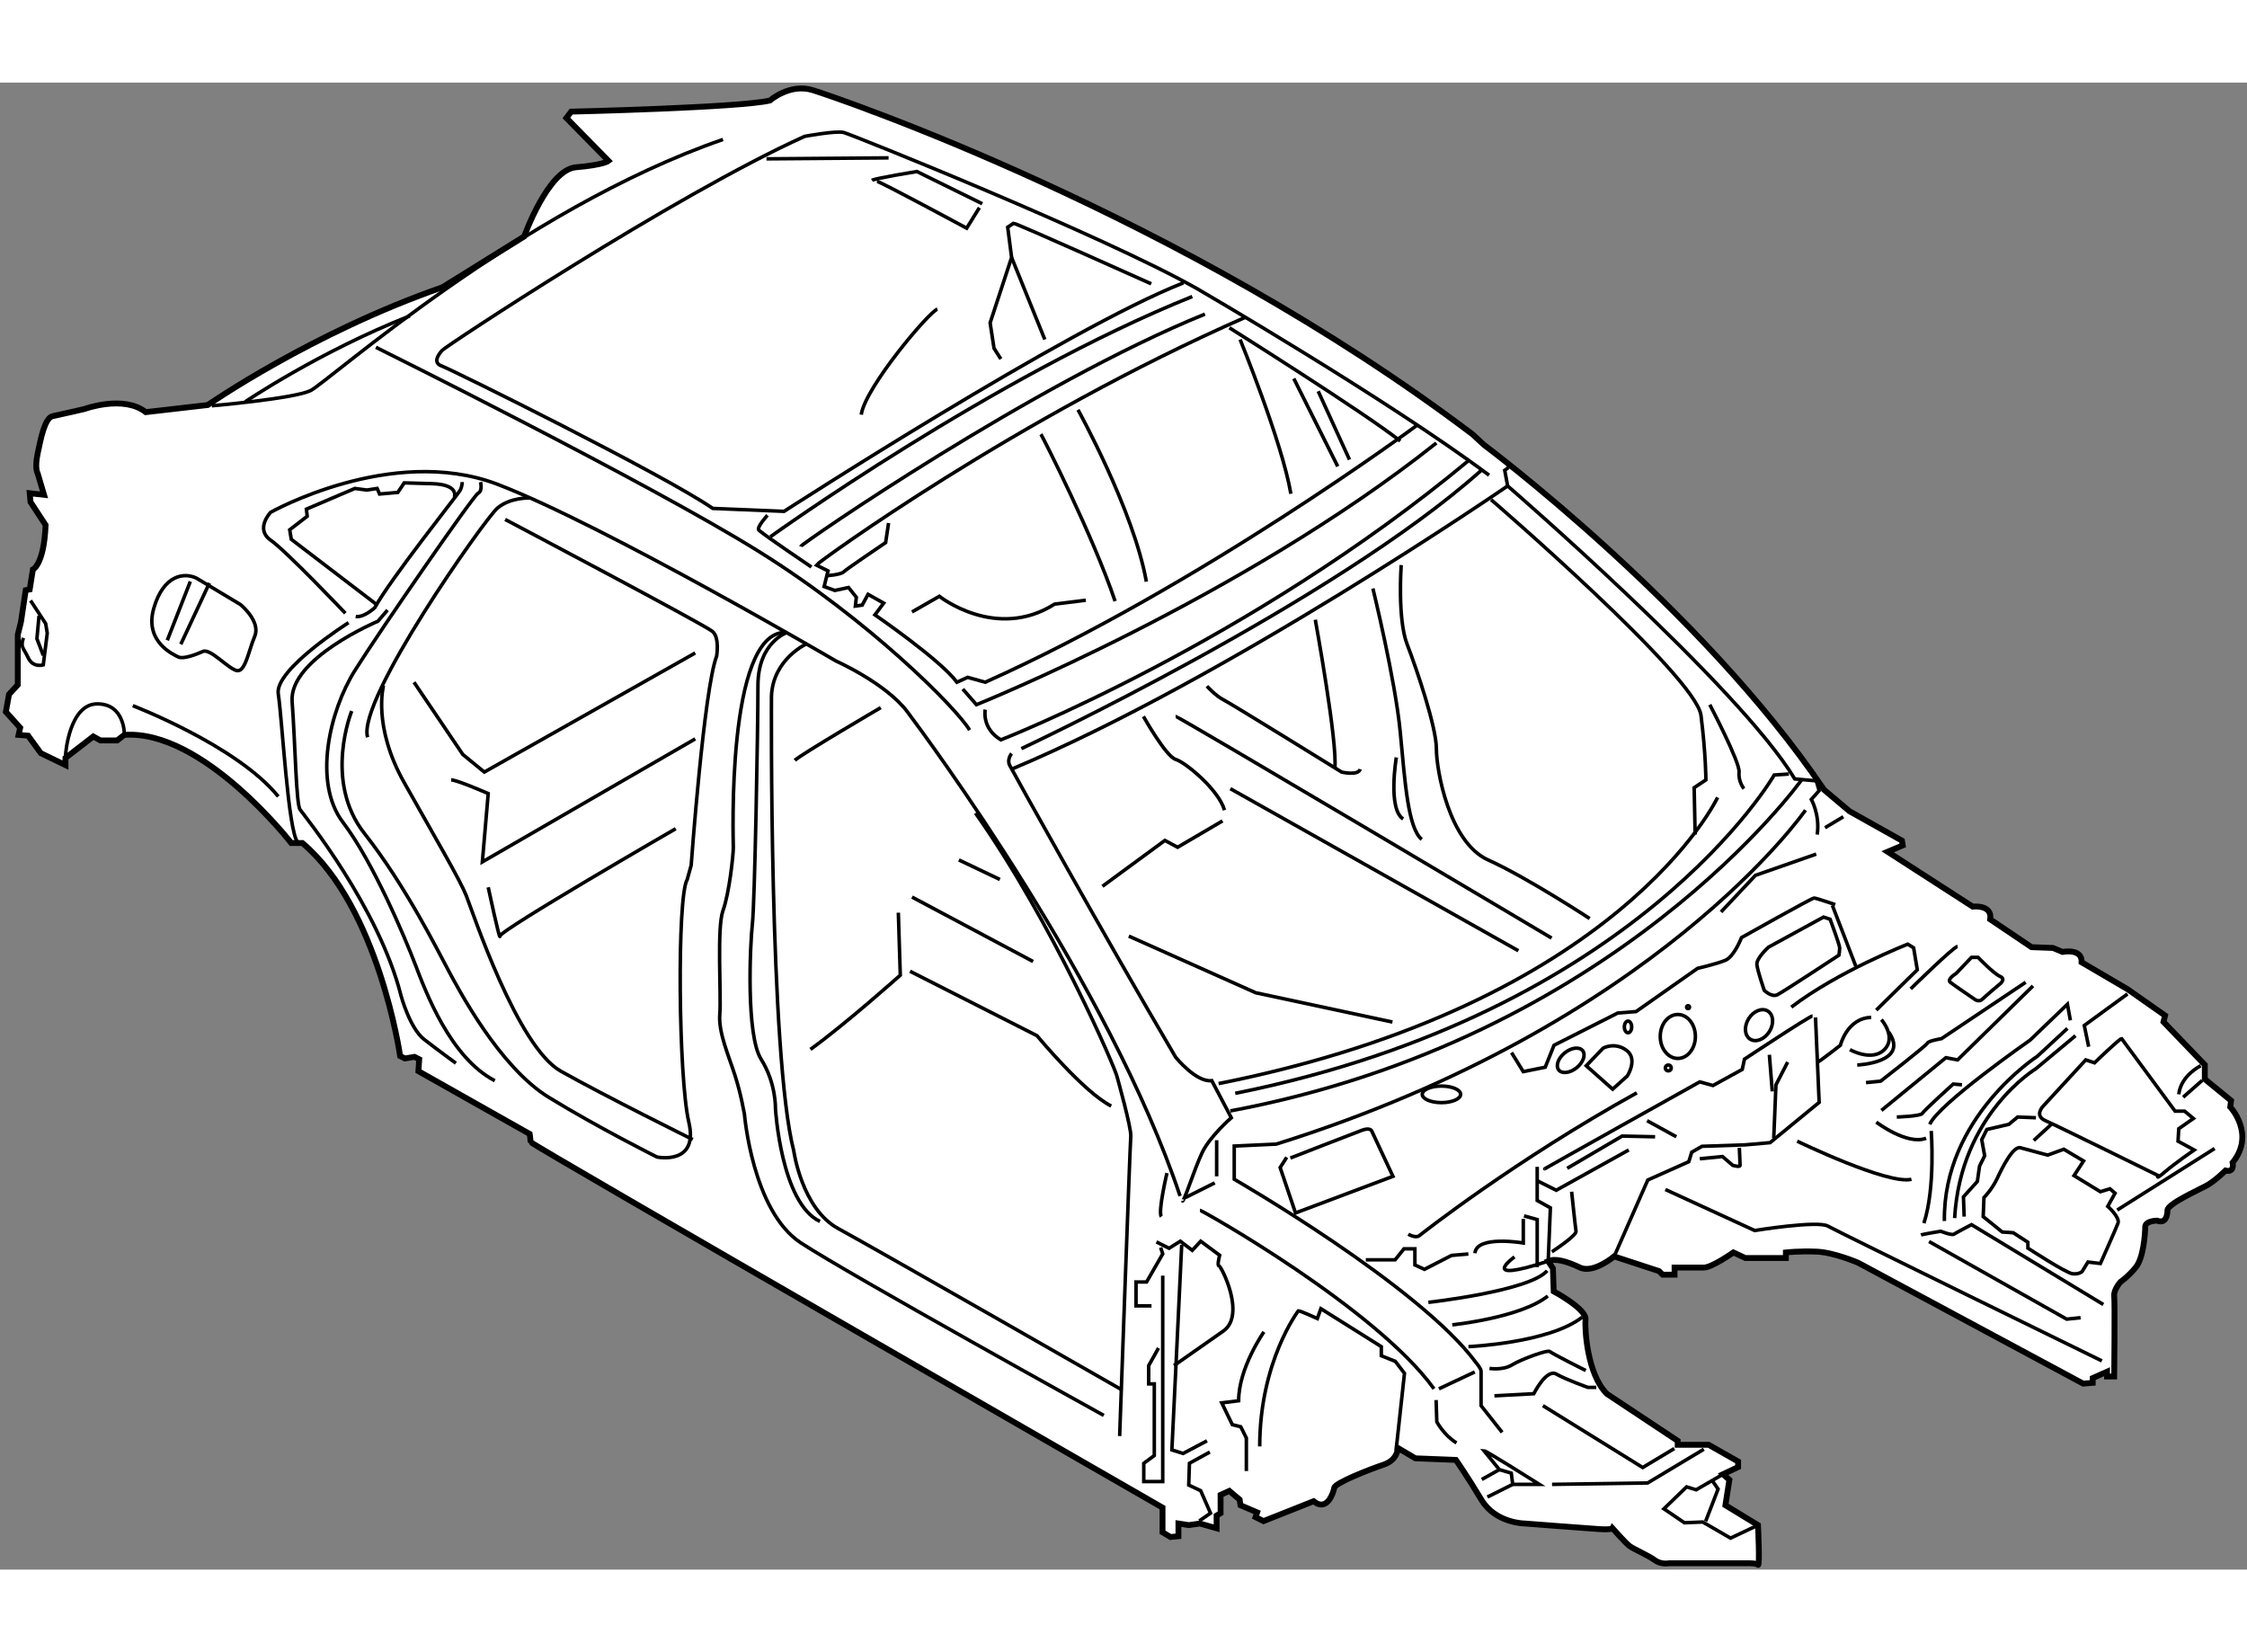 <?xml version="1.0" encoding="utf-8"?>
<!-- Generator: Adobe Illustrator 15.1.0, SVG Export Plug-In . SVG Version: 6.00 Build 0)  -->
<!DOCTYPE svg PUBLIC "-//W3C//DTD SVG 1.1//EN" "http://www.w3.org/Graphics/SVG/1.1/DTD/svg11.dtd">
<svg version="1.1" xmlns="http://www.w3.org/2000/svg" xmlns:xlink="http://www.w3.org/1999/xlink" x="0px" y="0px" width="244.8px"
	 height="180px" viewBox="30.575 26.654 191.759 126.903" enable-background="new 0 0 244.8 180" xml:space="preserve">
    
<rect x="30.575" y="26.654" width="191.759" height="126.903" fill="#808080" stroke="none"/>
    
<g><path fill="#FFFFFF" stroke="#000000" stroke-width="0.5" d="M82.508,33.339l-3.596-3.664l0.407-0.542
			c0,0,14.384-0.339,16.961-0.95c0,0,1.695-1.493,3.663-0.882s31.479,10.583,56.31,29.376l0.949,0.882
			c0,0,18.453,13.772,29.036,29.444l2.171,1.832l4.479,2.511l0.067,0.406l-1.289,0.543l7.259,4.682c0,0,1.697-0.204,1.493,1.085
			l3.527,2.375l1.832,0.067l0.814,0.339c0,0,1.695-0.338,1.628,0.883l3.936,2.307l3.188,2.238l-0.135,0.543l3.527,3.664v1.221
			l2.239,1.832l-0.068,0.543c0,0,2.171,2.306,0.203,4.748c0,0,0.204,0.883-0.61,0.679c0,0-0.883,0.883-1.629,1.289
			s-3.324,1.56-3.324,2.103s-0.203,1.152-0.882,0.882c0,0-1.018,0-1.018,0.543s-0.137,2.646-0.814,3.46s-1.289,1.222-1.289,1.222
			s-0.609,0.678-0.542,1.221s0,6.853,0,6.853h-0.611v-0.407l-1.221,0.543v0.407l-0.814,0.067l-19.199-10.312
			c0,0-2.036-0.883-3.528-0.95s-2.646,0.067-2.646,0.067v0.476h-3.46l-1.018-0.476c0,0-1.833,1.289-2.511,1.289s-2.51,0-2.51,0v0.611
			h-1.018l-0.305-0.306l-3.834-1.255c0,0-1.764,1.49-2.917,0.948s-2.104-0.813-2.714-0.542l0.407,0.61l0.067,1.967
			c0,0,2.781,1.493,2.714,2.375s0.136,4.681,1.832,6.377l6.037,4.004v0.339h2.646l2.51,1.425v0.476l-1.289,0.61l0.543,0.475
			l-0.339,2.171l2.781,1.696c0,0,0.17,3.561,0,3.392s-0.95-0.135-0.95-0.135h-6.648c0,0-0.678,0.136-1.221-0.271
			s-1.831-0.95-2.171-1.222s-1.425-1.492-1.425-1.492s-0.067,0.135-1.153,0.067s-6.31-0.475-6.31-0.475s-2.511,0-3.731-2.035
			s-2.171-3.393-2.171-3.393l-3.46-0.136l-1.492-0.882c0,0-0.001,1.018-1.223,1.425s-4.138,1.56-4.206,1.967
			s-0.611,2.103-1.765,1.153l-4.273,1.696l-0.679-0.339l0.136-0.407l-1.425-0.61l-0.067-0.476l-0.883-0.746l-0.746,0.34v1.561
			l-0.339,0.203v1.085l-1.425-0.406l-0.95,0.136l-0.882-0.136v1.085l-0.679,0.068l-0.679-0.407v-2.104
			c0,0-53.936-31.003-53.936-31.207s-0.067-0.679-0.067-0.679l-9.498-5.359l0.067-1.018l-0.406-0.204l-0.814,0.136l-0.407-0.203
			c0,0-1.831-12.686-8.345-18.182h-0.95c0,0-7.53-9.702-14.247-9.227l-0.611,0.475h-1.424l-0.611-0.339l-2.374,1.832V84.9
			l-2.104-1.018l-1.085-1.492l-0.814-0.068l0.136-0.611l-1.222-1.357l0.271-1.492l0.746-0.814v-4.274l0.271-1.085l0.407-2.714
			l0.34-0.068l0.271-1.696c0,0,0.95-0.407,1.086-3.799l-1.289-1.967l-0.067-0.747l1.221,0.136l-0.543-1.832c0,0-0.271-0.407,0-1.696
			s0.61-3.053,1.289-3.188s2.714-0.611,2.714-0.611s3.323-1.221,5.224,0.271l5.292-0.61c0,0,8.889-6.174,20.015-10.042l6.987-4.342
			c0,0,2.035-5.699,4.41-5.902S82.508,33.339,82.508,33.339z"></path><path fill="none" stroke="#000000" stroke-width="0.3" d="M48.65,54.235c0,0,6.988-0.61,8.413-1.289s17.91-15.467,35.21-21.438"></path><path fill="none" stroke="#000000" stroke-width="0.3" d="M51.499,53.894c0,0,6.311-4.273,14.044-7.327"></path><path fill="none" stroke="#000000" stroke-width="0.3" d="M33.182,70.855l1.289,1.967l0.136,0.814l-0.339,2.713
			c0,0-0.882,0.271-1.289-0.61s-0.679-0.882-0.407-1.696"></path><polyline fill="none" stroke="#000000" stroke-width="0.3" points="33.905,72.161 33.725,74.112 34.268,75.537 	"></polyline><path fill="none" stroke="#000000" stroke-width="0.3" d="M36.167,84.085c0-0.204,0.34-4.41,2.714-4.41s2.307,2.646,2.307,2.646"></path><path fill="none" stroke="#000000" stroke-width="0.3" d="M75.787,62.104c0,0-1.695-0.068-2.781,0.882S60.997,79.403,61.947,82.524
			"></path><path fill="none" stroke="#000000" stroke-width="0.3" d="M63.304,78.115c0,0-0.948,3.46,1.765,8.277
			c2.713,4.817,4.748,8.277,5.291,9.634s4.342,12.89,8.073,14.993s11.263,5.835,11.263,5.835"></path><path fill="none" stroke="#000000" stroke-width="0.3" d="M70.021,60.747c0,0,0,0.407-0.203,0.746s-5.97,7.599-7.259,9.973
			c0,0-0.951,0.882-1.629,0.746"></path><path fill="none" stroke="#000000" stroke-width="0.3" d="M69.343,62.036c0,0,0.476-1.085-1.899-1.153s-2.375-0.068-2.375-0.068
			l-0.543,0.814l-1.561,0.136l-0.203-0.475l-0.882,0.136l-1.018-0.136l-4.139,1.764l0.068,0.61l-1.493,1.153l0.136,0.814l7.191,5.495
			"></path><path fill="none" stroke="#000000" stroke-width="0.3" d="M71.581,60.747c0,0,0.204,0.746-0.203,0.95s-8.345,11.669-10.516,15.129
			s-3.596,9.566-1.018,12.958s5.292,9.837,6.174,12.144s2.984,7.938,6.784,9.905"></path><path fill="none" stroke="#000000" stroke-width="0.3" d="M63.644,71.669l-0.813,0.95c0,0-7.599,3.188-7.327,6.852
			s0.34,8.751,0.679,9.227s6.715,8.345,8.615,15.875c0,0,0.746,2.781,1.968,3.731s2.714,2.035,2.714,2.035"></path><path fill="none" stroke="#000000" stroke-width="0.3" d="M60.591,80.286c0,0-2.441,5.97,1.086,10.448
			c3.527,4.478,6.31,10.109,7.191,11.737s4.342,8.209,8.548,10.787s9.227,5.088,9.227,5.088s3.596,0.746,2.714-2.985
			s-1.018-19.267-0.136-20.692l0.339-1.221c0,0,1.086-14.994,2.171-17.843c0,0,0.271-1.56-0.34-2.103s-17.707-9.566-17.707-9.566"></path><path fill="none" stroke="#000000" stroke-width="0.3" d="M47.36,68.956l3.731,2.239c0,0,1.763,1.425,1.221,2.714
			s-0.813,3.121-1.56,2.917s-2.239-1.899-2.85-1.628s-1.696,0.678-2.104,0.475s-2.916-1.289-2.103-4.138S46.274,68.414,47.36,68.956z
			"></path><line fill="none" stroke="#000000" stroke-width="0.3" x1="46.817" y1="69.228" x2="44.851" y2="74.248"></line><line fill="none" stroke="#000000" stroke-width="0.3" x1="48.446" y1="69.363" x2="46.004" y2="74.587"></line><path fill="none" stroke="#000000" stroke-width="0.3" d="M60.047,71.941c0,0-5.021-5.292-6.377-6.241s0-2.375,0-2.375
			s10.265-5.769,19.251-2.432c0.051,0.019,0.102,0.038,0.152,0.058c9.022,3.46,28.834,15.061,28.834,15.061s4.273,1.9,6.105,4.342
			s17.231,23.271,23.27,41.317"></path><path fill="none" stroke="#000000" stroke-width="0.3" d="M99.465,74.52c0,0-2.917,1.289-3.053,4.478
			c0,0-0.203,30.665,1.899,38.806c0,0,0.678,4.952,3.799,6.648s24.22,13.772,24.22,13.772"></path><path fill="none" stroke="#000000" stroke-width="0.3" d="M126.126,142.159c0,0,0.883-24.898,0.95-25.576s-1.153-5.021-1.153-5.021
			c-0.018-0.484-5.517-13.235-12.101-22.568"></path><path fill="none" stroke="#000000" stroke-width="0.3" d="M97.769,73.57c0,0-2.511,0.814-2.511,4.545s-0.271,18.521-0.475,20.353
			s-0.543,9.499,0.746,11.534s1.222,4.206,1.222,4.206s0.475,8.074,3.799,9.634"></path><path fill="none" stroke="#000000" stroke-width="0.3" d="M124.77,140.396c0,0-21.709-12.009-25.848-14.723
			s-4.817-10.99-4.817-10.99c-0.067-0.271-0.271-1.629-0.813-3.324s-1.425-3.663-1.289-5.224s-0.271-7.326,0.271-8.819
			s0.882-4.749,0.882-5.36c0-0.609-0.611-18.317,4.409-18.385"></path><path fill="none" stroke="#000000" stroke-width="0.3" d="M60.322,72.744c0,0-6.333,4-6,6.083s0.834,11.75,1.667,12.667"></path><path fill="none" stroke="#000000" stroke-width="0.3" d="M41.905,79.828c0,0,8.917,3.417,12.417,7.75"></path><path fill="none" stroke="#000000" stroke-width="0.3" d="M131.572,43.744c-9.833,3.833-34.083,19.5-34.083,19.5l-6.084-0.25
			c-4.25-2.917-22.25-11.833-23.166-12.167s0.083-1.333,0.083-1.333c0.167-0.25,19.667-13.167,30.917-18.25
			c0,0,2.666-0.5,3.333-0.333s22.251,8.833,30.167,13.333c0,0,16.082,9.334,24.916,15.917"></path><line fill="none" stroke="#000000" stroke-width="0.3" x1="95.989" y1="33.161" x2="106.405" y2="33.078"></line><path fill="none" stroke="#000000" stroke-width="0.3" d="M62.655,49.244c0,0,23.167,11.5,32.667,17.417s16.917,13.417,18,15.25"></path><path fill="none" stroke="#000000" stroke-width="0.3" d="M159.322,59.494l-0.334,0.25l0.25,1.333c0,0-24,16.5-42.333,24.167"></path><path fill="none" stroke="#000000" stroke-width="0.3" d="M159.238,61.078c0,0,19.75,17.083,24.5,25l1.834,0.167l0.25,0.833
			l-0.667,0.75c0,0,0.75,1.333,0.5,3"></path><path fill="none" stroke="#000000" stroke-width="0.3" d="M157.822,62.244c0,0,17.499,15.084,17.916,18.417s0.417,5.5,0.417,5.5
			l-1,0.667l0.083,4"></path><path fill="none" stroke="#000000" stroke-width="0.3" d="M177.155,87.661c0,0-8.249,17.584-42.583,24.417"></path><path fill="none" stroke="#000000" stroke-width="0.3" d="M133.572,78.161c0,0,0.749,0.833,1.416,1.167s10.084,6.167,10.084,6.167
			s1.416,0.333,1.583-0.25"></path><path fill="none" stroke="#000000" stroke-width="0.3" d="M142.822,72.494c0,0,1.916,10.5,1.666,12.667"></path><path fill="none" stroke="#000000" stroke-width="0.3" d="M150.155,67.828c0,0-0.333,4.583,0.5,6.75s2.5,7.083,2.5,8.917
			s1.084,8,4.417,9.5s8.666,5,8.666,5"></path><path fill="none" stroke="#000000" stroke-width="0.3" d="M147.738,69.828c0,0,1.918,7.833,2.334,12.25s0.666,8.167,1.833,9.167"></path><path fill="none" stroke="#000000" stroke-width="0.3" d="M149.738,84.244c0,0-0.749,4.417,0.584,5.25"></path><path fill="none" stroke="#000000" stroke-width="0.3" d="M130.905,80.744c0.25,0,32.083,18.917,32.083,18.917"></path><path fill="none" stroke="#000000" stroke-width="0.3" d="M128.155,80.744c0,0,1.917,3.417,2.75,3.667s3.667,2.583,4.167,4.333"></path><line fill="none" stroke="#000000" stroke-width="0.3" x1="135.572" y1="86.911" x2="160.155" y2="100.744"></line><polyline fill="none" stroke="#000000" stroke-width="0.3" points="134.905,89.661 131.072,91.911 129.988,91.328 124.655,95.244 	
			"></polyline><path fill="none" stroke="#000000" stroke-width="0.3" d="M116.905,83.911c0,0-0.417,0.5-0.167,1s8.084,14.584,14.167,24.917
			c0,0,1.749,2.167,3.083,2l1.667,3.166c0,0-1.833,1.583-2.5,3s-1.584,4.334-1.667,4.084"></path><path fill="none" stroke="#000000" stroke-width="0.3" d="M176.488,79.744c0,0,2.583,4.917,2.5,5.75s0.417,1.417,0.417,1.417"></path><path fill="none" stroke="#000000" stroke-width="0.3" d="M183.238,85.661l-1.25,0.083c0,0-11.582,20.251-45.999,27.167"></path><path fill="none" stroke="#000000" stroke-width="0.3" d="M184.322,86.161c0,0-15.75,22.084-48.75,28.25"></path><path fill="none" stroke="#000000" stroke-width="0.3" d="M184.655,88.744c0,0-12.666,18.333-45.166,28.5l-3.584,0.167v2.833
			c0,0,15.847,9.127,20.645,15.663c0,0,0.42,0.479,0.42,0.719s0,2.939,0,2.939l1.799,2.278"></path><line fill="none" stroke="#000000" stroke-width="0.3" x1="134.405" y1="116.911" x2="134.405" y2="119.994"></line><path fill="none" stroke="#000000" stroke-width="0.3" d="M136.905,46.661c-19.584,8.583-36.5,20.917-36.666,21.167l1,0.5
			l-0.334,1.333l0.917,0.333l1.167-0.25l0.666,0.833l-0.083,0.75l0.583-0.083l0.5-0.917l1.334,0.75l-0.75,1c0,0,5.584,3.833,7,5.75
			l0.916-0.417l1.5,0.417c18.25-8.167,36.834-21.917,36.834-21.917"></path><path fill="none" stroke="#000000" stroke-width="0.3" d="M135.489,47.578c0,0,11.666,7.333,14.583,9.667"></path><path fill="none" stroke="#000000" stroke-width="0.3" d="M96.322,65.411c0,0,19-13.667,36-20.5"></path><path fill="none" stroke="#000000" stroke-width="0.3" d="M98.905,66.244c0.084-0.25,19.916-13.916,34.5-19.833"></path><path fill="none" stroke="#000000" stroke-width="0.3" d="M96.072,63.578c0,0-0.917,1-0.75,1.25s4.5,3.167,4.5,3.167"></path><path fill="none" stroke="#000000" stroke-width="0.3" d="M101.072,68.744c0,0,1.25-0.083,1.5-0.333s3.583-2.5,3.583-2.5
			l0.25-1.667"></path><path fill="none" stroke="#000000" stroke-width="0.3" d="M112.739,78.411l1.166,1.333c0,0,22.583-9.083,39.25-22.333"></path><path fill="none" stroke="#000000" stroke-width="0.3" d="M114.655,80.161c0,0-0.332,1.583,1.334,2.583
			c0,0,21.166-8.25,39.916-23.833"></path><path fill="none" stroke="#000000" stroke-width="0.3" d="M117.739,83.494c0,0,26.667-12.5,39.25-23.75"></path><path fill="none" stroke="#000000" stroke-width="0.3" d="M136.405,48.578c0,0,3.583,8.75,4.333,13.167"></path><line fill="none" stroke="#000000" stroke-width="0.3" x1="143.072" y1="52.994" x2="145.738" y2="58.828"></line><line fill="none" stroke="#000000" stroke-width="0.3" x1="140.988" y1="51.911" x2="144.738" y2="59.411"></line><path fill="none" stroke="#000000" stroke-width="0.3" d="M104.988,34.994c0.25-0.167,3.834-0.75,3.834-0.75l5.583,2.75"></path><path fill="none" stroke="#000000" stroke-width="0.3" d="M128.822,43.828c0,0-11.5-5.167-11.75-5.167l-0.5,0.333l0.333,2.583
			l-1.833,5.583l0.333,2.167l0.583,0.917"></path><line fill="none" stroke="#000000" stroke-width="0.3" x1="116.905" y1="41.578" x2="119.738" y2="48.578"></line><path fill="none" stroke="#000000" stroke-width="0.3" d="M119.405,56.661c0.167,0.25,4.416,8.583,6.333,14.25"></path><path fill="none" stroke="#000000" stroke-width="0.3" d="M122.572,54.578c0,0,4.75,8.583,5.833,14.667"></path><path fill="none" stroke="#000000" stroke-width="0.3" d="M105.405,35.078c0.25,0,7.667,4,7.667,4l1.083-1.75"></path><polyline fill="none" stroke="#000000" stroke-width="0.3" points="65.906,77.828 70.073,83.994 71.906,85.494 89.906,75.328 	"></polyline><path fill="none" stroke="#000000" stroke-width="0.3" d="M69.073,86.161c0.5,0,3.166,1.167,3.166,1.167l-0.5,5.833l18.167-10.5"></path><path fill="none" stroke="#000000" stroke-width="0.3" d="M72.239,95.328c0,0,1,4.666,1,4.166s15-9.166,15-9.166"></path><path fill="none" stroke="#000000" stroke-width="0.3" d="M98.406,84.494c0.5-0.5,7.333-4.5,7.333-4.5"></path><path fill="none" stroke="#000000" stroke-width="0.3" d="M108.406,71.828l2.333-1.333c0,0,4.834,3.834,9.834,0.667l2.666-0.333"></path><path fill="none" stroke="#000000" stroke-width="0.3" d="M110.573,45.994c-0.667,0.167-6.166,6.667-6.5,9"></path><line fill="none" stroke="#000000" stroke-width="0.3" x1="108.406" y1="96.161" x2="118.739" y2="101.661"></line><path fill="none" stroke="#000000" stroke-width="0.3" d="M107.239,97.494l0.167,5.334c0,0-4.667,4.166-7.667,6.333"></path><path fill="none" stroke="#000000" stroke-width="0.3" d="M108.239,102.494l10.834,5.5c0,0,4,4.833,6.333,6"></path><line fill="none" stroke="#000000" stroke-width="0.3" x1="112.406" y1="92.994" x2="115.906" y2="94.661"></line><polyline fill="none" stroke="#000000" stroke-width="0.3" points="126.906,99.494 137.739,104.328 149.406,106.828 	"></polyline><line fill="none" stroke="#000000" stroke-width="0.3" x1="134.241" y1="120.554" x2="131.722" y2="121.813"></line><path fill="none" stroke="#000000" stroke-width="0.3" d="M130.163,119.715c0,0-0.78,3.298-0.48,3.718"></path><path fill="none" stroke="#000000" stroke-width="0.3" d="M129.264,125.592l1.079,0.54l0.96-0.6l1.019,0.779l0.72-0.779
			l1.619,1.199c0,0-0.239,0.899-0.06,0.899s2.34,4.197,0.36,5.577s-4.198,2.938-4.198,2.938"></path><path fill="none" stroke="#000000" stroke-width="0.3" d="M131.422,125.832c0,0.18-0.839,17.511-0.839,17.511l0.959,0.301
			l2.039-1.08"></path><polyline fill="none" stroke="#000000" stroke-width="0.3" points="133.821,143.523 132.082,144.482 132.021,146.342 
			133.041,146.821 133.881,148.74 132.922,149.4 	"></polyline><polyline fill="none" stroke="#000000" stroke-width="0.3" points="129.623,126.071 129.803,126.611 128.424,129.01 
			127.524,129.01 127.524,131.049 128.844,131.049 	"></polyline><polyline fill="none" stroke="#000000" stroke-width="0.3" points="129.803,128.471 129.803,146.042 128.184,146.042 
			128.184,144.482 129.083,143.823 129.083,137.706 128.604,137.706 128.604,136.146 129.443,134.647 	"></polyline><path fill="none" stroke="#000000" stroke-width="0.3" d="M138.438,133.269c0,0-2.158,3.059-2.158,5.877l-1.439,0.18l0.899,1.859
			l0.72,0.18l0.479,0.959v2.819"></path><path fill="none" stroke="#000000" stroke-width="0.3" d="M132.981,122.894c0.18,0,15.054,8.396,19.971,15.232"></path><line fill="none" stroke="#000000" stroke-width="0.3" x1="156.43" y1="136.687" x2="153.372" y2="138.126"></line><path fill="none" stroke="#000000" stroke-width="0.3" d="M153.132,139.085l0.06,1.859c0,0,0.601,1.139,1.68,1.799"></path><path fill="none" stroke="#000000" stroke-width="0.3" d="M158.109,138.726l3.358-0.18c0,0,1.079-2.159,1.919-1.68
			s2.699,1.14,2.699,1.14h0.719"></path><path fill="none" stroke="#000000" stroke-width="0.3" d="M157.689,136.387c0,0,1.139,0.18,1.919-0.3s3.058-1.319,3.238-1.14
			s3.059,1.619,3.059,1.619"></path><path fill="none" stroke="#000000" stroke-width="0.3" d="M155.891,134.527c0,0,6.896-0.3,9.715-2.519"></path><path fill="none" stroke="#000000" stroke-width="0.3" d="M154.511,132.668c0,0,5.817-0.599,8.156-2.458"></path><path fill="none" stroke="#000000" stroke-width="0.3" d="M152.472,130.749c0,0,8.637-0.959,10.136-2.698"></path><polyline fill="none" stroke="#000000" stroke-width="0.3" points="173.462,143.224 170.764,144.843 162.247,139.565 	"></polyline><path fill="none" stroke="#000000" stroke-width="0.3" d="M157.21,143.403c0.18,0,4.737,2.879,4.737,2.879h-2.278l-0.12-0.96
			l-1.02-0.3L157.21,143.403z"></path><polyline fill="none" stroke="#000000" stroke-width="0.3" points="163.027,146.282 171.183,146.162 175.98,143.283 	"></polyline><line fill="none" stroke="#000000" stroke-width="0.3" x1="158.529" y1="145.022" x2="157.03" y2="145.862"></line><line fill="none" stroke="#000000" stroke-width="0.3" x1="159.669" y1="146.282" x2="157.51" y2="147.361"></line><path fill="none" stroke="#000000" stroke-width="0.3" d="M149.713,143.403l0.72-6.597l-0.779-1.02l-1.199-0.48v-0.779
			l-5.157-3.238l-0.3,0.84c0,0-1.439-0.66-1.62-0.66c0,0-3.298,4.317-3.298,11.574"></path><polyline fill="none" stroke="#000000" stroke-width="0.3" points="177.622,145.416 175.322,146.744 174.51,146.494 
			172.572,148.369 174.322,149.557 175.885,149.494 178.26,150.869 180.607,149.758 	"></polyline><polyline fill="none" stroke="#000000" stroke-width="0.3" points="176.135,149.432 177.197,146.682 176.635,145.869 	"></polyline><path fill="none" stroke="#000000" stroke-width="0.3" d="M140.385,118.369l-0.563,0.875l1.313,3.875l8.313-3.125l-1.813-3.875
			c0,0-0.125-0.313-0.813-0.063s-6.125,2.375-6.125,2.375"></path><path fill="none" stroke="#000000" stroke-width="0.3" d="M197.635,100.369c-0.375,0.063-4,3.625-4,3.625"></path><path fill="none" stroke="#000000" stroke-width="0.3" d="M185.697,110.244c0.188-0.063,1.938-1.438,1.938-1.438
			s0.563-2.313,2.625-2.375"></path><path fill="none" stroke="#000000" stroke-width="0.3" d="M190.697,105.807l3.5-3.438l-0.313-1.875l-0.5-0.313
			c0,0-5.938,2.313-9.938,5.375"></path><path fill="none" stroke="#000000" stroke-width="0.3" d="M211.635,108.244c-0.188,0-2.313,2.063-2.313,2.063l-0.75-0.25
			l-3.625,3.938c0,0-0.813,0.813,0.188,1.25s9.625,4.688,9.625,4.688s-0.313,0.438,0.563-0.313s2.5-1.875,2.5-1.875l-1.375-0.75
			l0.063-1.063l1.25-0.875l-0.75-0.625h-0.813L211.635,108.244z"></path><path fill="none" stroke="#000000" stroke-width="0.3" d="M218.385,110.557c0,0-1.688,0.813-1.875,2.438"></path><line fill="none" stroke="#000000" stroke-width="0.3" x1="218.51" y1="111.807" x2="216.885" y2="113.244"></line><path fill="none" stroke="#000000" stroke-width="0.3" d="M203.01,117.557l2.313,0.625l1.375-0.5l1.688,1l-0.813,1.25l2.25,1.375
			l0.813-0.25l0.438,0.375l-0.625,1.125c0,0,1.063,0.938,0.875,1.438s-1.5,3.438-1.5,3.438l-1.063-0.125l-0.5,0.813
			c0,0-0.25,0.25-0.813,0.188s-3.813-2.188-3.813-2.188v-0.5l-1.25-0.813l-0.938-0.063l-1.625-1.313l0.063-1.625
			c0,0,0.688-0.688,1.125-1.625S202.385,117.369,203.01,117.557z"></path><line fill="none" stroke="#000000" stroke-width="0.3" x1="205.635" y1="115.557" x2="204.135" y2="116.932"></line><line fill="none" stroke="#000000" stroke-width="0.3" x1="211.26" y1="122.869" x2="219.572" y2="117.619"></line><path fill="none" stroke="#000000" stroke-width="0.3" d="M194.51,124.994c0.188-0.063,1.688-0.313,1.688-0.313
			s0.938,0.375,1.125,0.25s1.5-0.813,1.5-0.813l11.25,6.813"></path><polyline fill="none" stroke="#000000" stroke-width="0.3" points="195.197,125.557 206.947,132.182 208.135,132.057 	"></polyline><path fill="none" stroke="#000000" stroke-width="0.3" d="M207.697,107.994l-3.375,2.813c0,0-6.438,3.875-6.938,12.75"></path><polyline fill="none" stroke="#000000" stroke-width="0.3" points="204.322,114.994 202.76,114.932 202.01,115.557 
			200.135,115.994 199.697,116.869 199.947,118.244 199.51,119.119 199.322,120.432 198.135,121.744 198.197,123.432 	"></polyline><polyline fill="none" stroke="#000000" stroke-width="0.3" points="208.822,108.932 208.447,107.119 212.135,104.432 	"></polyline><polyline fill="none" stroke="#000000" stroke-width="0.3" points="204.072,103.744 197.635,110.057 196.635,109.869 
			191.135,114.369 	"></polyline><path fill="none" stroke="#000000" stroke-width="0.3" d="M192.447,114.932c0,0,2.063-0.063,2.188-0.313s2.625-2.5,2.625-2.5
			l0.75,0.063"></path><path fill="none" stroke="#000000" stroke-width="0.3" d="M207.26,106.682l-0.25-1.375l-3.188,3.063c0,0-7.813,5.438-8.563,7.188"></path><path fill="none" stroke="#000000" stroke-width="0.3" d="M195.385,116.119c0,0,0.375,4.813-0.625,7.875"></path><path fill="none" stroke="#000000" stroke-width="0.3" d="M207.01,107.369l-2.563,2.375c0,0-8.063,5.188-7.938,14.063"></path><path fill="none" stroke="#000000" stroke-width="0.3" d="M203.447,103.432l-7.188,4.813c0,0-1.125,0.188-1.188,0.375
			s-4,3.25-4,3.25l-1.25,0.125"></path><path fill="none" stroke="#000000" stroke-width="0.3" d="M188.447,109.182c0,0,1.875,1.063,2.938,0s-0.25-2.563-0.25-2.563"></path><path fill="none" stroke="#000000" stroke-width="0.3" d="M189.072,110.494c0,0,4.5-0.188,2.688-2.813"></path><path fill="none" stroke="#000000" stroke-width="0.3" d="M198.822,101.307l-1.313,1.375c0,0-0.813,0.5-0.5,0.75
			s2.063,1.438,2.063,1.438s0.375,0.313,0.688,0s1.438-1.25,1.438-1.25s0.625-0.438,0.063-0.688s-1.875-1.625-1.875-1.625H198.822z"></path><line fill="none" stroke="#000000" stroke-width="0.3" x1="186.322" y1="90.244" x2="187.885" y2="89.307"></line><polyline fill="none" stroke="#000000" stroke-width="0.3" points="185.572,92.494 180.385,94.307 177.447,97.432 	"></polyline><path fill="none" stroke="#000000" stroke-width="0.3" d="M187.197,96.807c0,0-1.625-0.563-1.813-0.563s-6.188,3.375-6.188,3.375
			s-0.625,1.625-1.375,1.938s-2.375,0.688-2.375,0.688l-5.25,3.688l-1.563,0.125l-5.438,2.75l-0.75,1.875l-1.875,0.375l-1-1.625"></path><line fill="none" stroke="#000000" stroke-width="0.3" x1="186.947" y1="96.869" x2="188.947" y2="102.057"></line><path fill="none" stroke="#000000" stroke-width="0.3" d="M186.197,97.869l-4.688,2.563c0,0-1.063,0.938-1,1.5
			s0.625,2.188,0.625,2.188s0.625,0.625,1.125,0.375s5.25-3.375,5.25-3.375s0.063-0.375,0.063-0.625s-0.813-2.438-0.813-2.438
			L186.197,97.869z"></path><path fill="none" stroke="#000000" stroke-width="0.3" d="M185.26,106.307c-0.25,0-5.813,3.688-5.813,3.688l-0.188,0.875
			l-2.5,1.375l-1.125-0.313c0,0-13.438,7.5-13.25,7.438"></path><line fill="none" stroke="#000000" stroke-width="0.3" x1="171.135" y1="115.244" x2="173.635" y2="116.619"></line><polyline fill="none" stroke="#000000" stroke-width="0.3" points="185.51,106.432 185.822,113.682 181.635,117.119 
			179.51,117.307 175.822,117.432 174.947,117.932 174.697,118.744 171.197,120.307 168.328,126.827 	"></polyline><path fill="none" stroke="#000000" stroke-width="0.3" d="M175.635,118.494l1.938-0.188l0.875,0.75c0,0,0.625,0.188,0.625,0
			s-0.063-1.5-0.063-1.5"></path><polyline fill="none" stroke="#000000" stroke-width="0.3" points="181.947,116.744 182.135,112.182 183.135,110.244 	"></polyline><path fill="none" stroke="#000000" stroke-width="0.3" d="M163.01,126.432c0,0,2.125-1.375,2.063-1.75s-0.375-3.375-0.375-3.375"></path><polyline fill="none" stroke="#000000" stroke-width="0.3" points="161.76,120.369 163.385,121.182 169.572,117.744 	"></polyline><polyline fill="none" stroke="#000000" stroke-width="0.3" points="164.322,119.307 169.01,116.557 171.822,116.619 	"></polyline><polyline fill="none" stroke="#000000" stroke-width="0.3" points="160.635,123.369 161.76,123.682 161.76,127.744 	"></polyline><path fill="none" stroke="#000000" stroke-width="0.3" d="M160.572,123.619v2.063c0,0-4-0.688-4.125,0.875"></path><polyline fill="none" stroke="#000000" stroke-width="0.3" points="155.885,126.619 154.447,126.744 152.135,127.932 
			151.322,127.557 151.322,126.182 150.385,126.182 149.635,127.119 147.135,127.119 	"></polyline><path fill="none" stroke="#000000" stroke-width="0.3" d="M150.76,124.932c0,0,0.625,0.375,0.938,0.125s8.188-6.438,18.563-12.188"></path><path fill="none" stroke="#000000" stroke-width="0.3" d="M165.947,110.557l2.25,2l1.25-1.125c0,0,0.938-1.438-0.063-2.188
			s-2-0.188-2-0.188L165.947,110.557z"></path><ellipse fill="none" stroke="#000000" stroke-width="0.3" cx="173.76" cy="108.057" rx="1.5" ry="1.875"></ellipse><circle fill="none" stroke="#000000" stroke-width="0.3" cx="174.635" cy="105.557" r="0.125"></circle><circle fill="none" stroke="#000000" stroke-width="0.3" cx="172.947" cy="110.744" r="0.25"></circle><ellipse fill="none" stroke="#000000" stroke-width="0.3" cx="169.51" cy="107.244" rx="0.313" ry="0.5"></ellipse><ellipse transform="matrix(0.631 0.776 -0.776 0.631 146.137 -87.11)" fill="none" stroke="#000000" stroke-width="0.3" cx="164.635" cy="110.057" rx="0.813" ry="1.312"></ellipse><ellipse fill="none" stroke="#000000" stroke-width="0.3" cx="153.588" cy="112.997" rx="1.638" ry="0.707"></ellipse><ellipse transform="matrix(0.847 0.532 -0.532 0.847 84.751 -79.685)" fill="none" stroke="#000000" stroke-width="0.3" cx="180.547" cy="107.113" rx="1.042" ry="1.415"></ellipse><path fill="none" stroke="#000000" stroke-width="0.3" d="M159.822,126.869c0,0-3.25,2.354,2.875,0.364l0.188-4.552l-1.125-0.625
			v-2.875"></path><path fill="none" stroke="#000000" stroke-width="0.3" d="M172.697,121.119l7.625,3.5c0,0,5.375-0.875,6.25-0.375
			s23.375,11.5,23.375,11.5"></path><path fill="none" stroke="#000000" stroke-width="0.3" d="M183.947,116.994c0,0,7.75,3.75,9.75,3.25"></path><path fill="none" stroke="#000000" stroke-width="0.3" d="M190.697,115.369c0,0,2.625,2,4.25,1.375"></path><line fill="none" stroke="#000000" stroke-width="0.3" x1="181.572" y1="109.619" x2="181.822" y2="112.744"></line></g>

  
</svg>